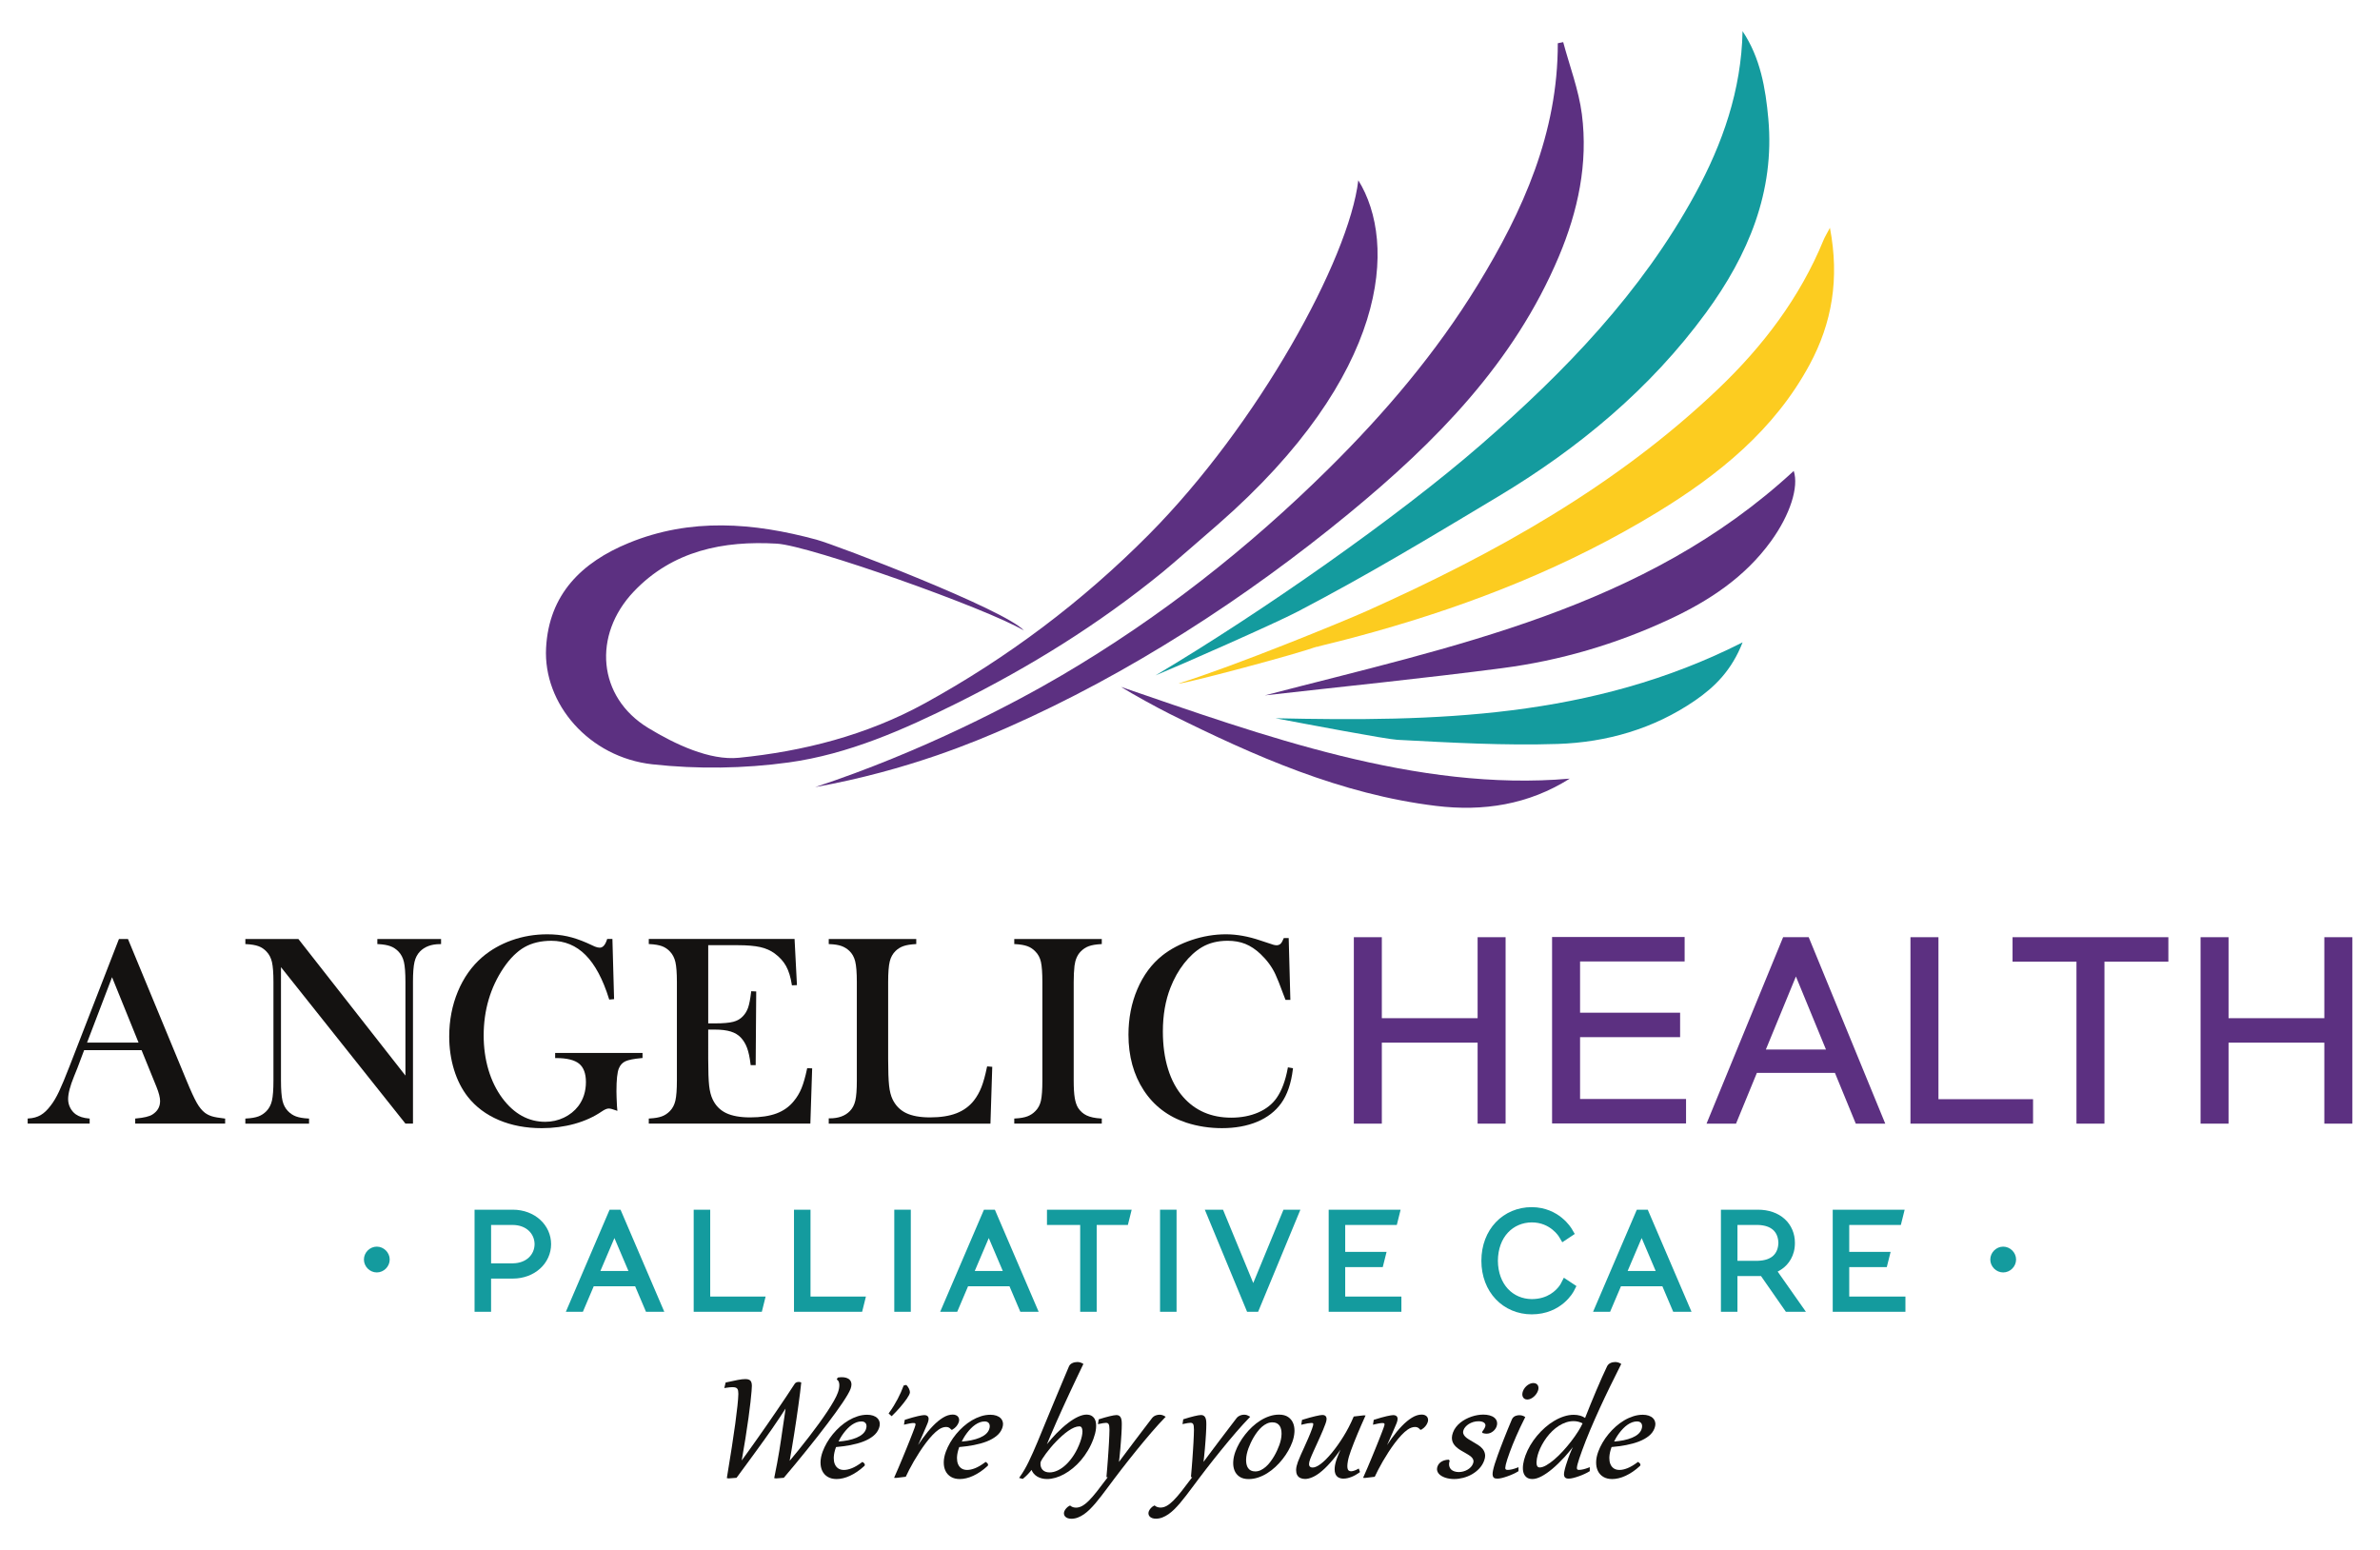 <?xml version="1.0" encoding="utf-8"?>
<!-- Generator: Adobe Illustrator 19.2.1, SVG Export Plug-In . SVG Version: 6.00 Build 0)  -->
<svg version="1.1" xmlns="http://www.w3.org/2000/svg" xmlns:xlink="http://www.w3.org/1999/xlink" x="0px" y="0px" width="215px" height="140px"
	 viewBox="0 0 215 140" enable-background="new 0 0 215 140" xml:space="preserve">
<g id="Layer_1">
	<g>
		<g>
			<path fill="#141211" d="M19.147,100.833c-0.236-0.073-0.451-0.18-0.635-0.317c-0.262-0.199-0.509-0.503-0.737-0.902
				c-0.231-0.407-0.547-1.094-0.937-2.043l-5.279-12.754h-0.814L6.3,96.267c-0.401,1.034-0.728,1.818-0.97,2.331
				c-0.242,0.511-0.492,0.935-0.746,1.259c-0.297,0.399-0.605,0.691-0.914,0.869c-0.309,0.178-0.673,0.279-1.083,0.301L2.5,101.033
				v0.459h5.599v-0.457l-0.085-0.006c-0.472-0.04-0.864-0.164-1.162-0.37c-0.213-0.152-0.384-0.352-0.509-0.595
				c-0.126-0.244-0.189-0.511-0.189-0.791c0-0.493,0.181-1.185,0.538-2.055l0.303-0.751l0.605-1.607h5.189l1.341,3.3
				c0.22,0.542,0.332,0.978,0.332,1.294c0,0.526-0.231,0.927-0.705,1.226c-0.268,0.168-0.759,0.286-1.457,0.348l-0.085,0.007v0.457
				h8.124v-0.454l-0.083-0.009C19.761,100.973,19.389,100.907,19.147,100.833 M12.518,94.178H7.863l2.259-5.91L12.518,94.178z"/>
			<path fill="#141211" d="M34.088,85.275l0.089,0.005c0.448,0.023,0.814,0.087,1.09,0.188c0.271,0.099,0.518,0.262,0.732,0.485
				c0.236,0.244,0.401,0.559,0.489,0.935c0.091,0.387,0.137,0.998,0.137,1.815v8.452l-9.643-12.303l-0.028-0.035h-4.789v0.459
				l0.088,0.005c0.456,0.023,0.826,0.087,1.102,0.188c0.271,0.099,0.513,0.262,0.72,0.485c0.237,0.244,0.401,0.561,0.491,0.941
				c0.09,0.391,0.136,0.995,0.136,1.797v8.916c0,0.81-0.045,1.418-0.136,1.809c-0.089,0.381-0.253,0.696-0.491,0.941
				c-0.214,0.222-0.46,0.385-0.732,0.485c-0.276,0.102-0.642,0.164-1.09,0.188l-0.089,0.005v0.459h5.755v-0.459l-0.087-0.005
				c-0.448-0.023-0.815-0.086-1.091-0.188c-0.272-0.099-0.518-0.262-0.732-0.485c-0.237-0.244-0.401-0.559-0.489-0.935
				c-0.09-0.385-0.137-0.996-0.137-1.815V87.362l11.214,14.095l0.028,0.036h0.682V88.69c0-0.802,0.045-1.407,0.137-1.797
				c0.087-0.38,0.253-0.696,0.489-0.941c0.431-0.446,1.042-0.672,1.817-0.672h0.094v-0.464h-5.756V85.275z"/>
			<path fill="#141211" d="M50.151,95.573h0.094c0.963,0,1.661,0.172,2.073,0.511c0.406,0.334,0.612,0.891,0.612,1.656
				c0,0.837-0.233,1.57-0.693,2.178c-0.336,0.437-0.772,0.785-1.296,1.036c-0.523,0.25-1.091,0.377-1.687,0.377
				c-1.516,0-2.821-0.719-3.876-2.137c-0.547-0.737-0.968-1.599-1.254-2.562c-0.286-0.965-0.431-2.006-0.431-3.096
				c0-2.282,0.604-4.337,1.797-6.109c0.584-0.861,1.222-1.492,1.895-1.874c0.671-0.381,1.486-0.574,2.425-0.574
				c1.201,0,2.239,0.432,3.086,1.284c0.856,0.858,1.568,2.189,2.116,3.954l0.022,0.072l0.44-0.039l-0.151-5.434h-0.473l-0.021,0.064
				c-0.154,0.478-0.373,0.721-0.648,0.721c-0.133,0-0.284-0.034-0.444-0.1l-0.714-0.327c-0.624-0.274-1.221-0.476-1.776-0.597
				c-0.555-0.122-1.165-0.183-1.814-0.183c-1.117,0-2.192,0.181-3.196,0.537c-1.006,0.357-1.907,0.87-2.675,1.527
				c-0.942,0.812-1.681,1.856-2.2,3.103c-0.518,1.245-0.781,2.612-0.781,4.059c0,1.052,0.146,2.061,0.433,2.999
				c0.288,0.941,0.706,1.764,1.242,2.447c0.715,0.911,1.66,1.619,2.809,2.107c1.145,0.486,2.448,0.732,3.872,0.732
				c1.036,0,2.032-0.132,2.961-0.389c0.932-0.259,1.763-0.638,2.469-1.124c0.256-0.174,0.466-0.262,0.624-0.262
				c0.133,0,0.35,0.055,0.644,0.164l0.138,0.05l-0.037-0.421c-0.031-0.608-0.048-1.061-0.048-1.349c0-1.037,0.075-1.736,0.222-2.077
				c0.128-0.303,0.321-0.511,0.588-0.634c0.274-0.127,0.766-0.225,1.461-0.288l0.085-0.008V95.11h-7.894V95.573z"/>
			<path fill="#141211" d="M72.902,96.56c-0.151,0.716-0.318,1.3-0.496,1.736c-0.177,0.431-0.41,0.821-0.694,1.161
				c-0.399,0.499-0.921,0.874-1.554,1.113c-0.639,0.24-1.445,0.362-2.396,0.362c-0.9,0-1.631-0.133-2.176-0.395
				c-0.538-0.259-0.944-0.674-1.207-1.231c-0.157-0.328-0.263-0.742-0.318-1.233c-0.055-0.497-0.084-1.304-0.084-2.399V93h0.596
				c0.583,0,1.069,0.06,1.446,0.177c0.368,0.115,0.673,0.299,0.902,0.542c0.24,0.256,0.431,0.57,0.566,0.935
				c0.138,0.37,0.244,0.867,0.316,1.477l0.009,0.082h0.453l0.049-6.658l-0.454-0.019l-0.009,0.086
				c-0.072,0.61-0.161,1.077-0.267,1.388c-0.104,0.303-0.265,0.57-0.481,0.793c-0.221,0.236-0.51,0.402-0.863,0.493
				c-0.362,0.095-0.91,0.143-1.631,0.143h-0.631v-7.062h2.673c0.841,0,1.525,0.058,2.033,0.173c0.501,0.113,0.941,0.309,1.307,0.582
				c0.445,0.329,0.79,0.712,1.025,1.141c0.235,0.431,0.406,0.986,0.509,1.648l0.013,0.082l0.455-0.019l-0.215-4.169H58.609v0.459
				l0.089,0.004c0.456,0.024,0.827,0.088,1.103,0.188c0.271,0.1,0.512,0.262,0.72,0.485c0.236,0.244,0.401,0.561,0.491,0.941
				c0.09,0.392,0.136,1,0.136,1.809v8.904c0,0.808-0.046,1.418-0.136,1.81c-0.089,0.381-0.254,0.697-0.491,0.94
				c-0.215,0.222-0.46,0.386-0.732,0.485c-0.277,0.102-0.643,0.164-1.091,0.188l-0.089,0.005v0.459h14.596l0.163-4.99l-0.45-0.019
				L72.902,96.56z"/>
			<path fill="#141211" d="M89.155,96.404c-0.151,0.74-0.319,1.344-0.496,1.797c-0.178,0.448-0.407,0.856-0.681,1.208
				c-0.406,0.516-0.936,0.902-1.574,1.149c-0.642,0.249-1.446,0.374-2.389,0.374c-0.899,0-1.629-0.133-2.169-0.395
				c-0.534-0.259-0.942-0.674-1.213-1.232c-0.156-0.32-0.263-0.739-0.317-1.249c-0.055-0.516-0.084-1.318-0.084-2.382v-6.971
				c0-0.834,0.048-1.458,0.143-1.85c0.092-0.384,0.271-0.706,0.53-0.958c0.207-0.199,0.447-0.346,0.715-0.438
				c0.272-0.093,0.629-0.152,1.062-0.176l0.089-0.005v-0.459h-7.906v0.461l0.09,0.004c0.424,0.016,0.775,0.071,1.042,0.164
				c0.264,0.091,0.507,0.239,0.722,0.439c0.259,0.243,0.439,0.563,0.535,0.95c0.099,0.398,0.148,1.026,0.148,1.869v8.904
				c0,0.808-0.045,1.417-0.136,1.809c-0.089,0.381-0.254,0.698-0.491,0.941c-0.423,0.439-1.034,0.66-1.817,0.66h-0.093v0.477h14.608
				l0.163-5.132l-0.461-0.039L89.155,96.404z"/>
			<path fill="#141211" d="M91.627,85.275l0.088,0.005c0.449,0.023,0.818,0.087,1.097,0.188c0.275,0.099,0.519,0.262,0.727,0.486
				c0.244,0.243,0.41,0.558,0.495,0.932c0.086,0.387,0.13,0.998,0.13,1.816v8.904c0,0.818-0.043,1.429-0.13,1.816
				c-0.084,0.375-0.251,0.689-0.497,0.934c-0.205,0.215-0.448,0.375-0.721,0.479c-0.276,0.105-0.646,0.171-1.102,0.194l-0.089,0.005
				v0.459h7.906v-0.459l-0.088-0.005c-0.533-0.03-0.964-0.123-1.282-0.275c-0.313-0.149-0.573-0.38-0.77-0.683
				c-0.138-0.222-0.24-0.524-0.302-0.896c-0.063-0.38-0.095-0.906-0.095-1.567v-8.904c0-0.549,0.025-1.042,0.072-1.462
				c0.069-0.549,0.256-0.982,0.555-1.288c0.214-0.222,0.461-0.385,0.732-0.485c0.274-0.101,0.642-0.164,1.09-0.188l0.088-0.005
				v-0.459h-7.906V85.275L91.627,85.275z"/>
			<path fill="#141211" d="M116.344,96.411l-0.016,0.091c-0.207,1.117-0.543,2.014-1,2.67c-0.391,0.562-0.95,1.005-1.663,1.315
				c-0.718,0.311-1.538,0.469-2.439,0.469c-1.8,0-3.264-0.631-4.352-1.877c-0.592-0.671-1.049-1.518-1.357-2.515
				c-0.311-1.002-0.468-2.143-0.468-3.392c0-1.472,0.23-2.801,0.683-3.953c0.317-0.817,0.732-1.555,1.231-2.193
				c0.497-0.635,1.041-1.13,1.617-1.47c0.651-0.384,1.432-0.578,2.32-0.578c0.591,0,1.129,0.095,1.597,0.283
				c0.47,0.188,0.931,0.495,1.372,0.911c0.584,0.553,1.038,1.17,1.345,1.832c0.175,0.376,0.407,0.954,0.687,1.723
				c0.048,0.121,0.117,0.298,0.205,0.53l0.023,0.06h0.438l-0.151-5.586h-0.442l-0.025,0.056c-0.078,0.181-0.144,0.309-0.194,0.38
				c-0.196,0.258-0.475,0.271-0.9,0.113l-0.99-0.326c-1.091-0.373-2.142-0.561-3.123-0.561c-1.029,0-2.068,0.174-3.092,0.517
				c-1.025,0.346-1.918,0.816-2.655,1.4c-0.959,0.763-1.715,1.785-2.25,3.039c-0.535,1.25-0.805,2.634-0.805,4.115
				c0,1.933,0.464,3.623,1.38,5.022c0.917,1.401,2.21,2.382,3.842,2.919c1.019,0.332,2.103,0.499,3.219,0.499
				c1.199,0,2.27-0.193,3.184-0.575c0.918-0.383,1.648-0.946,2.172-1.674c0.547-0.759,0.902-1.793,1.056-3.075l0.011-0.089
				L116.344,96.411z"/>
			<polygon fill="#5C3081" points="133.482,91.971 124.829,91.971 124.829,84.655 122.301,84.655 122.301,101.496 124.829,101.496 
				124.829,94.18 133.482,94.18 133.482,101.496 136.01,101.496 136.01,84.655 133.482,84.655 			"/>
			<polygon fill="#5C3081" points="142.737,93.684 151.775,93.684 151.775,91.475 142.737,91.475 142.737,86.846 152.183,86.846 
				152.183,84.637 140.209,84.637 140.209,101.478 152.311,101.478 152.311,99.269 142.737,99.269 			"/>
			<path fill="#5C3081" d="M161.08,84.655l-6.918,16.841h2.664l1.884-4.585h7.051l1.883,4.585h2.663l-6.916-16.841H161.08z
				 M159.521,94.801l2.715-6.597l2.715,6.597H159.521z"/>
			<polygon fill="#5C3081" points="175.112,84.655 172.584,84.655 172.584,101.496 183.658,101.496 183.658,99.287 175.112,99.287 
							"/>
			<polygon fill="#5C3081" points="181.806,86.864 187.58,86.864 187.58,101.496 190.108,101.496 190.108,86.864 195.882,86.864 
				195.882,84.655 181.806,84.655 			"/>
			<polygon fill="#5C3081" points="209.972,84.655 209.972,91.971 201.319,91.971 201.319,84.655 198.791,84.655 198.791,101.496 
				201.319,101.496 201.319,94.18 209.972,94.18 209.972,101.496 212.5,101.496 212.5,84.655 			"/>
			<path fill="#149B9E" d="M104.38,61.008c9.524-5.657,21.929-14.334,29.419-20.855c7.566-6.583,14.49-13.741,19.336-22.63
				c2.477-4.545,4.175-9.38,4.281-14.706c1.609,2.398,2.08,5.169,2.328,7.912c0.595,6.594-1.827,12.324-5.631,17.519
				c-5.046,6.894-11.537,12.263-18.79,16.611c-6.232,3.735-11.677,7.029-18.121,10.396C115.208,56.3,106.471,60.151,104.38,61.008"
				/>
			<path fill="#5C3081" d="M73.638,71.098c9.712-3.206,18.052-7.613,22.318-10.122c8.801-5.174,16.777-11.434,24.044-18.616
				c5.11-5.052,9.728-10.486,13.487-16.618c4.111-6.702,7.252-13.745,7.238-21.837c0.164-0.033,0.327-0.069,0.488-0.101
				c0.579,2.168,1.402,4.303,1.687,6.51c0.572,4.449-0.349,8.751-2.08,12.857c-4.044,9.595-11.116,16.757-18.983,23.225
				c-9.271,7.624-19.888,14.503-30.852,19.329C88.24,66.932,82.031,69.59,73.638,71.098"/>
			<path fill="#FCCC20" d="M165.309,20.576c0.877,4.602,0.19,8.603-1.836,12.36c-3.177,5.889-8.202,9.948-13.773,13.345
				c-7.982,4.868-16.567,8.263-25.494,10.775c-1.772,0.498-3.559,0.961-5.356,1.395c-0.615,0.149,0.718-0.107,0.082-0.049
				c-1.153,0.518-12.398,3.508-12.447,3.33c5.029-1.57,14.824-5.574,17.066-6.581c11.515-5.164,22.459-11.247,31.673-20.03
				c4.032-3.845,7.369-8.23,9.508-13.439C164.844,21.409,165.003,21.157,165.309,20.576"/>
			<path fill="#5C3081" d="M114.258,62.812c17.001-4.437,34.309-7.818,47.781-20.273c0.472,1.44-0.313,3.943-2.059,6.353
				c-2.362,3.257-5.592,5.38-9.157,7.043c-4.808,2.244-9.869,3.734-15.115,4.416C128.57,61.283,121.409,62.002,114.258,62.812"/>
			<path fill="#149B9E" d="M157.42,58.022c-0.982,2.521-2.514,4.033-4.315,5.266c-3.725,2.554-7.974,3.767-12.398,3.911
				c-4.821,0.158-9.661-0.121-14.483-0.374c-1.004-0.052-8.264-1.431-10.994-1.947C129.577,65.189,143.813,64.923,157.42,58.022"/>
			<path fill="#5C3081" d="M141.805,70.332c-3.729,2.355-7.825,2.984-12.08,2.463c-8.603-1.049-16.404-4.499-24.063-8.313
				c-1.034-0.513-3.411-1.813-4.395-2.436C113.974,66.399,128.004,71.54,141.805,70.332"/>
			<path fill="#5C3081" d="M122.704,16.284c-0.834,7.124-9.085,22.094-18.933,32.014C97.772,54.34,91.034,59.41,83.553,63.523
				c-5.262,2.892-11.004,4.346-16.811,4.925c-2.633,0.264-5.758-1.219-8.182-2.692c-4.592-2.794-5.034-8.397-1.312-12.318
				c3.518-3.708,8.118-4.614,12.936-4.331c2.975,0.175,19.015,5.867,22.313,7.847c-1.697-1.886-16.95-7.724-18.746-8.21
				c-5.68-1.537-11.362-1.994-16.954,0.302c-4.236,1.738-7.207,4.627-7.466,9.472c-0.271,5.065,3.888,9.891,9.61,10.521
				c4.059,0.447,8.275,0.387,12.319-0.171c5.356-0.74,10.347-2.944,15.187-5.353c6.549-3.259,12.736-7.072,18.58-11.837
				c0.79-0.643,3.959-3.402,4.996-4.305C125.501,33.852,126.233,21.955,122.704,16.284"/>
			<path fill="#141210" d="M80.383,127.664c0.154-0.211,0.295-0.421,0.424-0.632c0.129-0.21,0.247-0.417,0.355-0.621
				c0.108-0.205,0.206-0.406,0.293-0.605c0.088-0.199,0.168-0.394,0.241-0.586l0.148-0.033c0.042,0.042,0.08,0.088,0.114,0.139
				c0.034,0.051,0.063,0.101,0.086,0.153c0.023,0.051,0.041,0.101,0.055,0.15l0.02,0.128c0,0.053-0.024,0.125-0.071,0.218
				c-0.047,0.092-0.111,0.197-0.191,0.315c-0.08,0.118-0.173,0.244-0.278,0.378c-0.106,0.134-0.216,0.268-0.332,0.402
				c-0.116,0.134-0.234,0.266-0.355,0.394c-0.121,0.128-0.235,0.244-0.343,0.348L80.383,127.664z"/>
			<g>
				<path fill="#141210" d="M75.488,127.597c0.238-0.327,0.448-0.628,0.632-0.901c0.183-0.274,0.336-0.517,0.459-0.728
					c0.123-0.211,0.208-0.382,0.258-0.518c0.052-0.145,0.08-0.275,0.08-0.393l-0.004-0.075c-0.016-0.135-0.064-0.251-0.148-0.34
					c-0.081-0.088-0.188-0.148-0.313-0.187c-0.124-0.038-0.26-0.056-0.407-0.056c-0.051,0-0.105,0.002-0.162,0.008
					c-0.053,0.006-0.106,0.013-0.158,0.019l-0.04,0.005l-0.062,0.107l-0.036,0.062l0.057,0.043c0.058,0.043,0.1,0.101,0.13,0.178
					c0.029,0.08,0.047,0.172,0.048,0.273l0,0.031c0,0.095-0.01,0.197-0.031,0.306c-0.023,0.119-0.057,0.24-0.1,0.358
					c-0.074,0.205-0.193,0.453-0.357,0.744c-0.164,0.29-0.362,0.609-0.591,0.957c-0.23,0.346-0.487,0.715-0.769,1.104
					c-0.284,0.39-0.581,0.786-0.891,1.189c-0.311,0.402-0.629,0.805-0.955,1.209c-0.268,0.332-0.531,0.648-0.793,0.961
					c0.059-0.329,0.118-0.666,0.178-1.019c0.076-0.45,0.151-0.904,0.222-1.36c0.073-0.456,0.142-0.908,0.207-1.352
					c0.066-0.445,0.126-0.868,0.182-1.27c0.056-0.402,0.106-0.776,0.149-1.121c0.042-0.345,0.076-0.643,0.102-0.894l0.006-0.062
					l-0.058-0.022c-0.051-0.02-0.108-0.028-0.171-0.028c-0.064,0-0.129,0.011-0.193,0.035c-0.068,0.025-0.127,0.069-0.165,0.13l0,0
					c-0.249,0.383-0.51,0.779-0.782,1.186c-0.273,0.408-0.552,0.82-0.836,1.237c-0.284,0.417-0.572,0.835-0.861,1.252
					c-0.291,0.419-0.578,0.829-0.862,1.232c-0.285,0.403-0.563,0.795-0.836,1.176c-0.212,0.296-0.414,0.575-0.612,0.847
					c0.128-0.722,0.243-1.396,0.337-2c0.109-0.689,0.199-1.306,0.275-1.849c0.075-0.545,0.135-1.017,0.179-1.417
					c0.043-0.399,0.076-0.73,0.098-0.991c0.017-0.185,0.026-0.343,0.027-0.473l0-0.026c0-0.124-0.016-0.228-0.049-0.316
					c-0.036-0.096-0.104-0.174-0.195-0.218c-0.092-0.045-0.206-0.062-0.346-0.062c-0.176,0-0.401,0.025-0.679,0.078
					c-0.276,0.052-0.627,0.125-1.05,0.221l-0.049,0.011l-0.093,0.384l-0.029,0.118l0.12-0.019c0.127-0.02,0.241-0.036,0.342-0.046
					c0.101-0.011,0.191-0.017,0.27-0.017c0.121,0,0.217,0.014,0.289,0.037c0.068,0.023,0.117,0.058,0.152,0.104
					c0.037,0.047,0.063,0.112,0.077,0.195c0.012,0.07,0.018,0.153,0.018,0.25l-0.001,0.078c-0.012,0.489-0.103,1.361-0.272,2.605
					c-0.169,1.245-0.42,2.867-0.752,4.867l-0.013,0.08l0.155,0.026l0.01,0.002l0.712-0.056l0.022-0.03
					c0.327-0.446,0.636-0.866,0.926-1.258c0.29-0.394,0.565-0.77,0.825-1.128c0.261-0.358,0.511-0.705,0.751-1.039
					c0.239-0.335,0.473-0.667,0.702-0.997c0.227-0.329,0.453-0.663,0.679-1c0.171-0.257,0.347-0.528,0.522-0.8
					c-0.03,0.231-0.059,0.459-0.098,0.704c-0.055,0.352-0.112,0.737-0.171,1.153c-0.043,0.298-0.088,0.606-0.135,0.924
					c-0.047,0.318-0.099,0.653-0.156,1.006c-0.058,0.353-0.123,0.728-0.197,1.125c-0.073,0.398-0.157,0.827-0.252,1.287
					l-0.017,0.083l0.159,0.025l0.01,0.002l0.01-0.001l0.658-0.054l0.033-0.003l0.022-0.026c0.343-0.404,0.685-0.813,1.028-1.227
					c0.342-0.415,0.679-0.827,1.009-1.237c0.332-0.41,0.652-0.813,0.964-1.21c0.312-0.398,0.605-0.779,0.883-1.146
					C74.995,128.272,75.252,127.925,75.488,127.597z"/>
				<path fill="#141210" d="M79.265,128.107c-0.102-0.105-0.235-0.183-0.394-0.237l-0.001,0c-0.159-0.052-0.335-0.079-0.528-0.079
					c-0.288,0-0.576,0.045-0.859,0.136c-0.283,0.09-0.556,0.213-0.822,0.37c-0.265,0.157-0.516,0.342-0.757,0.553
					c-0.239,0.212-0.461,0.442-0.663,0.687c-0.202,0.246-0.384,0.505-0.542,0.777c-0.158,0.272-0.287,0.544-0.387,0.816
					c-0.122,0.335-0.185,0.651-0.188,0.949l0,0.031c0,0.284,0.053,0.537,0.158,0.754c0.109,0.227,0.275,0.409,0.494,0.539
					c0.221,0.132,0.49,0.195,0.802,0.195c0.182,0,0.375-0.024,0.577-0.072c0.204-0.047,0.412-0.121,0.625-0.219
					c0.214-0.098,0.428-0.22,0.646-0.367c0.217-0.146,0.434-0.32,0.648-0.517l0.006-0.005l0.027-0.037l0.017-0.023l-0.005-0.082
					l-0.001-0.021l-0.044-0.07l-0.006-0.009l-0.058-0.053l-0.004-0.004l-0.05-0.035l-0.048-0.034l-0.047,0.035
					c-0.33,0.248-0.63,0.425-0.899,0.532c-0.269,0.108-0.51,0.16-0.723,0.16c-0.211,0-0.383-0.048-0.52-0.142
					c-0.142-0.096-0.244-0.229-0.313-0.405c-0.058-0.146-0.087-0.32-0.087-0.522l0.004-0.125c0.016-0.255,0.079-0.541,0.194-0.856
					l0.006-0.017c0.458-0.04,0.895-0.098,1.308-0.177c0.431-0.083,0.82-0.191,1.167-0.325c0.348-0.135,0.643-0.302,0.887-0.497
					c0.246-0.197,0.421-0.434,0.519-0.704c0.049-0.132,0.074-0.258,0.074-0.376l-0.012-0.135
					C79.436,128.344,79.369,128.212,79.265,128.107z M78.223,129.107c-0.058,0.161-0.156,0.301-0.3,0.427
					c-0.143,0.127-0.326,0.238-0.549,0.332c-0.222,0.094-0.484,0.172-0.784,0.233c-0.257,0.052-0.541,0.088-0.844,0.113
					c0.053-0.104,0.104-0.208,0.168-0.317c0.089-0.153,0.189-0.302,0.297-0.447c0.109-0.145,0.227-0.282,0.352-0.412
					c0.124-0.127,0.255-0.24,0.392-0.336c0.135-0.095,0.278-0.169,0.425-0.225c0.144-0.053,0.293-0.08,0.446-0.08
					c0.099,0,0.18,0.019,0.246,0.054c0.067,0.036,0.115,0.083,0.15,0.143c0.034,0.061,0.054,0.133,0.055,0.223l0,0.02
					C78.276,128.916,78.259,129.007,78.223,129.107l0.076,0.028L78.223,129.107z"/>
				<path fill="#141210" d="M85.707,128.945c0.068,0.033,0.137,0.088,0.205,0.168l0.024,0.029h0.067h0.022l0.019-0.011
					c0.142-0.084,0.258-0.182,0.352-0.293c0.091-0.11,0.161-0.226,0.206-0.35c0.028-0.077,0.043-0.151,0.043-0.224l-0.003-0.054
					c-0.008-0.086-0.039-0.166-0.089-0.232c-0.05-0.066-0.118-0.117-0.202-0.151c-0.083-0.035-0.178-0.052-0.282-0.052
					c-0.288,0-0.584,0.095-0.886,0.28c-0.299,0.184-0.601,0.433-0.908,0.751c-0.306,0.317-0.613,0.688-0.921,1.116
					c-0.14,0.194-0.28,0.398-0.418,0.607c0.073-0.161,0.146-0.323,0.213-0.474c0.091-0.208,0.177-0.401,0.255-0.582
					c0.079-0.181,0.147-0.339,0.205-0.476c0.058-0.135,0.106-0.245,0.141-0.332h0c0.037-0.086,0.058-0.138,0.065-0.158l0-0.001
					c0.047-0.13,0.073-0.243,0.073-0.342c0-0.052-0.007-0.1-0.024-0.144c-0.024-0.067-0.077-0.122-0.143-0.153
					c-0.066-0.032-0.144-0.044-0.235-0.044c-0.106,0.001-0.29,0.032-0.574,0.094c-0.284,0.062-0.661,0.169-1.132,0.319l-0.048,0.015
					l-0.051,0.32l-0.019,0.119l0.117-0.027c0.098-0.023,0.184-0.042,0.258-0.058c0.075-0.016,0.14-0.029,0.197-0.039
					c0.057-0.01,0.108-0.017,0.153-0.022l0.127-0.006c0.07,0,0.117,0.009,0.142,0.02l0.05,0.063l0.002,0.023l-0.014,0.094
					c-0.016,0.065-0.04,0.143-0.073,0.233c-0.041,0.112-0.099,0.266-0.174,0.461c-0.074,0.195-0.161,0.414-0.259,0.661
					c-0.099,0.247-0.206,0.512-0.32,0.796c-0.116,0.284-0.232,0.57-0.353,0.86c-0.12,0.289-0.24,0.573-0.359,0.854
					c-0.12,0.279-0.233,0.539-0.339,0.776l-0.048,0.108l0.177,0.009l0.007,0l0.007-0.001l0.866-0.103l0.019-0.041
					c0.074-0.161,0.172-0.361,0.294-0.6c0.122-0.238,0.263-0.492,0.419-0.763c0.157-0.27,0.329-0.548,0.513-0.834
					c0.184-0.284,0.374-0.556,0.57-0.816c0.194-0.258,0.391-0.493,0.589-0.704c0.199-0.211,0.389-0.379,0.574-0.507
					c0.111-0.076,0.224-0.134,0.337-0.174c0.113-0.04,0.219-0.058,0.322-0.058C85.561,128.895,85.64,128.912,85.707,128.945z"/>
				<path fill="#141210" d="M90.398,128.107c-0.102-0.105-0.235-0.183-0.394-0.237l-0.001,0c-0.16-0.052-0.335-0.079-0.528-0.079
					c-0.288,0-0.576,0.045-0.859,0.136c-0.283,0.09-0.556,0.213-0.822,0.37c-0.265,0.157-0.516,0.342-0.757,0.553
					c-0.239,0.212-0.461,0.442-0.664,0.687c-0.202,0.246-0.384,0.505-0.542,0.777c-0.158,0.272-0.287,0.544-0.387,0.816
					c-0.122,0.335-0.185,0.651-0.188,0.949l0,0.033c0,0.283,0.053,0.536,0.158,0.752c0.109,0.227,0.275,0.409,0.494,0.539
					c0.221,0.132,0.49,0.195,0.801,0.195c0.182,0,0.375-0.024,0.578-0.072c0.204-0.047,0.412-0.121,0.625-0.219
					c0.213-0.098,0.428-0.22,0.646-0.367c0.217-0.146,0.434-0.32,0.648-0.517l0.006-0.005l0.027-0.037l0.017-0.024l-0.005-0.082
					l-0.001-0.021l-0.044-0.07l-0.006-0.009l-0.057-0.053l-0.004-0.004l-0.05-0.035l-0.048-0.034l-0.047,0.035
					c-0.331,0.248-0.631,0.425-0.899,0.532c-0.269,0.108-0.511,0.16-0.723,0.16c-0.211,0-0.383-0.047-0.521-0.142
					c-0.142-0.096-0.244-0.229-0.313-0.405c-0.058-0.146-0.087-0.32-0.087-0.523l0.004-0.124c0.016-0.255,0.079-0.541,0.194-0.856
					l0.006-0.017c0.458-0.04,0.895-0.098,1.308-0.177c0.431-0.083,0.82-0.191,1.167-0.325c0.348-0.135,0.644-0.302,0.887-0.497
					c0.246-0.197,0.42-0.434,0.519-0.704c0.048-0.132,0.074-0.257,0.074-0.375l-0.012-0.136
					C90.569,128.345,90.502,128.212,90.398,128.107z M89.357,129.107c-0.058,0.161-0.156,0.301-0.299,0.427
					c-0.143,0.127-0.326,0.238-0.549,0.332c-0.222,0.094-0.485,0.172-0.785,0.233c-0.257,0.052-0.542,0.088-0.844,0.113
					c0.053-0.104,0.104-0.208,0.168-0.317c0.089-0.153,0.189-0.302,0.297-0.447c0.109-0.145,0.226-0.282,0.352-0.412
					c0.124-0.127,0.255-0.24,0.392-0.336c0.135-0.095,0.278-0.169,0.425-0.225c0.144-0.053,0.293-0.08,0.446-0.08
					c0.099,0,0.18,0.019,0.246,0.054c0.067,0.036,0.115,0.083,0.15,0.143c0.034,0.06,0.053,0.133,0.055,0.223l0,0.021
					C89.411,128.917,89.393,129.007,89.357,129.107l0.076,0.028L89.357,129.107z"/>
				<path fill="#141210" d="M96.92,132.618c0.258-0.211,0.501-0.451,0.732-0.721c0.231-0.271,0.443-0.57,0.637-0.898
					c0.195-0.328,0.36-0.682,0.498-1.06c0.05-0.138,0.096-0.285,0.138-0.443c0.041-0.16,0.069-0.317,0.085-0.473
					c0.008-0.08,0.011-0.158,0.011-0.234c0-0.074-0.004-0.147-0.011-0.218c-0.016-0.148-0.055-0.282-0.121-0.399
					c-0.066-0.119-0.162-0.215-0.282-0.286c-0.126-0.073-0.282-0.107-0.465-0.107c-0.222,0-0.474,0.069-0.758,0.198
					c-0.286,0.132-0.594,0.324-0.923,0.578c-0.331,0.253-0.677,0.567-1.043,0.939c-0.277,0.284-0.559,0.612-0.843,0.962
					c0.105-0.255,0.207-0.507,0.322-0.777c0.175-0.412,0.358-0.832,0.547-1.262c0.19-0.429,0.385-0.863,0.587-1.304
					c0.202-0.442,0.403-0.879,0.606-1.315c0.202-0.436,0.404-0.866,0.607-1.291c0.203-0.426,0.4-0.839,0.594-1.239l0.032-0.067
					l-0.064-0.038c-0.148-0.088-0.307-0.132-0.475-0.135h-0.001c-0.069,0-0.143,0.007-0.218,0.021
					c-0.075,0.013-0.149,0.034-0.217,0.064c-0.07,0.029-0.134,0.07-0.191,0.119c-0.06,0.051-0.105,0.114-0.135,0.185
					c-0.119,0.28-0.255,0.602-0.407,0.965c-0.153,0.364-0.314,0.748-0.484,1.153c-0.17,0.406-0.344,0.823-0.523,1.253
					c-0.178,0.429-0.353,0.85-0.522,1.26c-0.17,0.412-0.331,0.802-0.484,1.172c-0.155,0.371-0.291,0.702-0.408,0.992
					c-0.282,0.678-0.553,1.283-0.812,1.82c-0.259,0.534-0.525,0.99-0.8,1.368l-0.068,0.094l0.289,0.081l0.039,0.011l0.032-0.025
					c0.114-0.089,0.241-0.204,0.383-0.346c0.119-0.118,0.248-0.269,0.383-0.44c0.046,0.108,0.099,0.21,0.169,0.297
					c0.097,0.122,0.212,0.221,0.342,0.299c0.129,0.077,0.271,0.133,0.422,0.17c0.15,0.037,0.307,0.055,0.468,0.055
					c0.241,0,0.494-0.038,0.758-0.113c0.263-0.075,0.528-0.187,0.792-0.332C96.402,133.007,96.663,132.829,96.92,132.618z
					 M94.001,132.078c0.027-0.074,0.08-0.178,0.162-0.31c0.084-0.137,0.189-0.29,0.313-0.458c0.125-0.169,0.266-0.348,0.423-0.535
					c0.155-0.188,0.323-0.373,0.501-0.558c0.177-0.184,0.36-0.36,0.547-0.527c0.187-0.167,0.372-0.314,0.555-0.441
					c0.182-0.126,0.358-0.227,0.529-0.3c0.17-0.073,0.324-0.108,0.463-0.108c0.111,0.002,0.168,0.034,0.212,0.103
					c0.048,0.078,0.076,0.183,0.078,0.32l0,0.037c0,0.128-0.018,0.273-0.052,0.434c-0.04,0.176-0.09,0.349-0.15,0.515
					c-0.158,0.436-0.348,0.825-0.566,1.166c-0.22,0.342-0.454,0.631-0.701,0.867c-0.248,0.235-0.501,0.414-0.76,0.536
					C95.299,132.94,95.052,133,94.814,133c-0.144,0-0.269-0.024-0.378-0.066c-0.109-0.043-0.196-0.104-0.265-0.183
					c-0.071-0.079-0.121-0.175-0.15-0.29c-0.019-0.074-0.029-0.152-0.029-0.237C93.992,132.177,93.996,132.128,94.001,132.078z"/>
				<path fill="#141210" d="M104.661,128.657c0.203-0.224,0.392-0.425,0.572-0.609l0.072-0.074l-0.089-0.052
					c-0.062-0.037-0.13-0.07-0.206-0.095c-0.078-0.027-0.163-0.04-0.254-0.04c-0.054,0-0.112,0.005-0.17,0.014
					c-0.059,0.01-0.12,0.026-0.182,0.05c-0.061,0.023-0.119,0.054-0.176,0.094c-0.059,0.04-0.113,0.091-0.16,0.153
					c-0.248,0.323-0.507,0.663-0.776,1.017c-0.27,0.354-0.54,0.712-0.813,1.072c-0.273,0.361-0.542,0.72-0.809,1.077
					c-0.204,0.273-0.396,0.53-0.587,0.787c0.017-0.151,0.035-0.3,0.052-0.453c0.027-0.254,0.051-0.501,0.072-0.743
					c0.021-0.242,0.04-0.476,0.056-0.698c0.017-0.223,0.029-0.43,0.042-0.618c0.011-0.19,0.02-0.36,0.025-0.511
					c0.006-0.15,0.007-0.273,0.007-0.368l0-0.054c0-0.129-0.008-0.24-0.023-0.334c-0.018-0.104-0.046-0.192-0.09-0.262
					c-0.043-0.068-0.099-0.118-0.163-0.149l-0.002-0.001l-0.002-0.001c-0.061-0.025-0.129-0.039-0.205-0.039
					c-0.062,0-0.144,0.009-0.248,0.028v0c0,0-0.001,0-0.001,0l-0.001,0v0c-0.103,0.017-0.223,0.042-0.358,0.076
					c-0.136,0.032-0.283,0.071-0.445,0.117c-0.161,0.045-0.328,0.095-0.499,0.151l-0.047,0.015l-0.051,0.32l-0.019,0.117
					l0.116-0.025c0.139-0.03,0.255-0.053,0.353-0.07c0.095-0.017,0.179-0.025,0.253-0.025c0.064,0,0.113,0.009,0.151,0.024
					l0.088,0.077c0.025,0.041,0.046,0.103,0.061,0.189c0.012,0.081,0.019,0.185,0.019,0.312l0,0.038
					c-0.002,0.141-0.006,0.311-0.014,0.506c-0.008,0.196-0.018,0.409-0.03,0.64c-0.013,0.229-0.027,0.472-0.044,0.727
					c-0.017,0.255-0.035,0.513-0.054,0.777c-0.019,0.261-0.039,0.523-0.06,0.783c-0.022,0.261-0.043,0.509-0.064,0.748l-0.007,0.078
					l0.077,0.01l0.037,0.005l-0.065,0.089c-0.336,0.45-0.636,0.843-0.899,1.177c-0.263,0.334-0.503,0.61-0.722,0.832
					c-0.217,0.219-0.423,0.381-0.613,0.488c-0.189,0.106-0.377,0.157-0.567,0.157c-0.077,0-0.159-0.012-0.253-0.037
					c-0.087-0.025-0.166-0.065-0.239-0.124l-0.039-0.032l-0.046,0.022c-0.107,0.05-0.205,0.124-0.292,0.22
					c-0.087,0.094-0.149,0.188-0.184,0.284c-0.023,0.063-0.034,0.125-0.034,0.185l0.005,0.068c0.013,0.085,0.051,0.161,0.108,0.222
					c0.059,0.063,0.136,0.11,0.23,0.144c0.094,0.035,0.205,0.052,0.329,0.052c0.202,0,0.397-0.038,0.588-0.111
					c0.188-0.073,0.372-0.172,0.552-0.297c0.178-0.125,0.354-0.272,0.524-0.441c0.17-0.168,0.338-0.35,0.505-0.544
					c0.177-0.21,0.358-0.434,0.542-0.674c0.182-0.239,0.372-0.488,0.567-0.749c0.195-0.258,0.395-0.527,0.601-0.804
					c0.205-0.277,0.418-0.555,0.639-0.838c0.216-0.279,0.441-0.565,0.669-0.854c0.229-0.289,0.46-0.576,0.691-0.863
					c0.232-0.286,0.462-0.567,0.692-0.842c0.229-0.275,0.452-0.539,0.672-0.793C104.246,129.12,104.457,128.881,104.661,128.657z"/>
				<path fill="#141210" d="M112.295,128.657c0.203-0.224,0.392-0.425,0.572-0.609l0.071-0.073l-0.087-0.053
					c-0.062-0.037-0.13-0.07-0.204-0.096c-0.079-0.027-0.164-0.04-0.254-0.04c-0.055,0-0.112,0.005-0.17,0.014
					c-0.059,0.01-0.12,0.026-0.18,0.05l0,0l0,0c0,0,0,0,0,0l0,0c-0.061,0.024-0.12,0.054-0.177,0.094
					c-0.058,0.04-0.113,0.091-0.16,0.153c-0.247,0.323-0.506,0.662-0.775,1.016c-0.27,0.354-0.541,0.712-0.814,1.072
					c-0.273,0.361-0.542,0.72-0.809,1.077c-0.203,0.273-0.395,0.53-0.587,0.787c0.017-0.151,0.036-0.301,0.052-0.453
					c0.027-0.254,0.051-0.501,0.072-0.743c0.021-0.242,0.041-0.476,0.056-0.699c0.017-0.223,0.031-0.43,0.041-0.619
					c0.011-0.189,0.02-0.359,0.025-0.51c0.005-0.131,0.007-0.241,0.007-0.332l0-0.036l0-0.059c0-0.128-0.008-0.238-0.023-0.33
					c-0.019-0.104-0.046-0.192-0.09-0.262c-0.043-0.067-0.098-0.118-0.163-0.149l-0.002-0.001l-0.002-0.001
					c-0.061-0.025-0.129-0.039-0.204-0.039c-0.063,0-0.144,0.009-0.248,0.028v0l-0.001,0c-0.001,0-0.001,0-0.001,0l0,0
					c-0.105,0.017-0.224,0.043-0.36,0.076c-0.134,0.032-0.283,0.071-0.445,0.117c-0.161,0.045-0.328,0.095-0.499,0.151l-0.047,0.015
					l-0.049,0.32l-0.018,0.116l0.115-0.025c0.137-0.03,0.255-0.053,0.351-0.07c0.095-0.017,0.179-0.025,0.253-0.025
					c0.062,0,0.111,0.009,0.15,0.024l0.087,0.077c0.025,0.041,0.046,0.104,0.06,0.189c0.013,0.089,0.019,0.205,0.019,0.351
					c-0.002,0.14-0.007,0.31-0.014,0.505c-0.008,0.196-0.018,0.409-0.03,0.64c-0.013,0.229-0.027,0.472-0.044,0.727
					c-0.017,0.255-0.033,0.513-0.053,0.777c-0.019,0.262-0.039,0.524-0.06,0.784c-0.021,0.261-0.043,0.509-0.064,0.748l-0.007,0.077
					l0.077,0.01l0.037,0.005l-0.065,0.088c-0.337,0.45-0.637,0.843-0.899,1.177c-0.263,0.334-0.503,0.61-0.722,0.832
					c-0.217,0.219-0.422,0.381-0.613,0.488c-0.189,0.106-0.377,0.157-0.567,0.157c-0.076,0-0.161-0.012-0.252-0.037
					c-0.087-0.025-0.167-0.065-0.24-0.124l-0.039-0.032l-0.046,0.021c-0.108,0.05-0.205,0.124-0.292,0.22
					c-0.087,0.094-0.148,0.189-0.183,0.284c-0.023,0.063-0.035,0.126-0.035,0.188l0.005,0.066c0.012,0.085,0.051,0.16,0.108,0.222
					c0.059,0.063,0.136,0.11,0.229,0.144c0.095,0.035,0.205,0.052,0.331,0.052c0.2,0,0.396-0.038,0.586-0.111
					c0.188-0.073,0.373-0.172,0.552-0.297c0.179-0.125,0.353-0.272,0.525-0.44c0.17-0.168,0.338-0.35,0.505-0.544
					c0.177-0.21,0.358-0.434,0.542-0.674c0.184-0.24,0.372-0.488,0.567-0.749c0.195-0.258,0.396-0.527,0.602-0.804
					c0.205-0.277,0.417-0.555,0.638-0.838c0.216-0.279,0.44-0.565,0.669-0.854c0.229-0.289,0.46-0.576,0.692-0.863
					c0.232-0.286,0.463-0.567,0.692-0.842c0.229-0.275,0.453-0.539,0.672-0.793C111.881,129.12,112.093,128.881,112.295,128.657z"/>
				<path fill="#141210" d="M116.368,127.997c-0.215-0.147-0.491-0.217-0.822-0.217c-0.295,0-0.586,0.048-0.87,0.144
					c-0.283,0.094-0.555,0.225-0.816,0.388c-0.261,0.163-0.508,0.353-0.741,0.571c-0.232,0.217-0.446,0.449-0.64,0.697
					c-0.194,0.247-0.366,0.502-0.516,0.767c-0.149,0.264-0.27,0.524-0.365,0.782h0c-0.11,0.302-0.175,0.599-0.191,0.891
					l-0.004,0.142c0,0.237,0.037,0.454,0.113,0.649c0.09,0.236,0.245,0.429,0.455,0.573c0.215,0.148,0.491,0.217,0.823,0.217
					c0.295,0,0.584-0.047,0.868-0.143c0.283-0.095,0.556-0.224,0.817-0.388c0.26-0.163,0.508-0.353,0.741-0.571
					c0.232-0.217,0.446-0.449,0.642-0.697c0.195-0.247,0.368-0.502,0.517-0.767c0.149-0.264,0.272-0.525,0.365-0.782
					c0.11-0.303,0.174-0.599,0.191-0.892l0.004-0.137c0-0.239-0.038-0.457-0.115-0.654
					C116.732,128.334,116.578,128.141,116.368,127.997z M112.779,130.827c0.052-0.143,0.117-0.301,0.198-0.475
					c0.079-0.174,0.171-0.348,0.274-0.524c0.103-0.176,0.218-0.345,0.343-0.511c0.124-0.162,0.259-0.308,0.403-0.435
					c0.144-0.125,0.295-0.225,0.454-0.298c0.158-0.072,0.321-0.108,0.491-0.108c0.158,0,0.288,0.028,0.391,0.081
					c0.106,0.055,0.191,0.127,0.257,0.22c0.066,0.094,0.113,0.205,0.141,0.338c0.025,0.119,0.039,0.246,0.039,0.381l-0.001,0.054
					c-0.004,0.156-0.023,0.319-0.059,0.489c-0.036,0.169-0.085,0.34-0.147,0.509c-0.053,0.145-0.12,0.304-0.199,0.478
					c-0.079,0.173-0.171,0.348-0.275,0.525c-0.104,0.176-0.218,0.346-0.344,0.511c-0.125,0.165-0.259,0.31-0.403,0.435
					c-0.144,0.125-0.297,0.226-0.456,0.301c-0.158,0.075-0.322,0.112-0.492,0.112c-0.158,0-0.288-0.029-0.391-0.081
					c-0.105-0.054-0.189-0.128-0.256-0.223c-0.066-0.096-0.113-0.207-0.141-0.34c-0.025-0.117-0.038-0.242-0.038-0.376l0.001-0.062
					c0.005-0.157,0.025-0.322,0.061-0.492C112.67,131.163,112.718,130.995,112.779,130.827l-0.076-0.028L112.779,130.827z"/>
				<path fill="#141210" d="M122.046,131.006c0.078-0.215,0.167-0.45,0.268-0.704c0.099-0.255,0.205-0.515,0.318-0.782
					c0.112-0.266,0.226-0.533,0.341-0.799c0.116-0.267,0.228-0.519,0.337-0.756l0.05-0.109l-0.178-0.009l-0.007,0l-0.885,0.104
					l-0.018,0.043c-0.27,0.633-0.575,1.222-0.916,1.768c-0.339,0.547-0.692,1.04-1.052,1.478c-0.362,0.437-0.692,0.768-0.991,0.991
					c-0.298,0.224-0.547,0.329-0.729,0.327c-0.172-0.003-0.252-0.053-0.302-0.158c-0.017-0.038-0.028-0.087-0.028-0.151
					c0-0.11,0.032-0.259,0.099-0.443c0.036-0.098,0.085-0.221,0.151-0.368c0.065-0.149,0.138-0.312,0.219-0.489
					c0.081-0.178,0.168-0.367,0.258-0.566c0.091-0.2,0.182-0.4,0.271-0.601c0.088-0.2,0.174-0.398,0.257-0.593
					c0.082-0.195,0.153-0.378,0.216-0.55h0c0.042-0.115,0.076-0.219,0.095-0.313c0.011-0.057,0.018-0.111,0.018-0.162l-0.009-0.097
					c-0.015-0.077-0.055-0.147-0.119-0.192l-0.001-0.001c-0.068-0.046-0.152-0.063-0.251-0.063c-0.055,0-0.13,0.01-0.235,0.027
					c-0.106,0.017-0.234,0.044-0.388,0.08v0c-0.153,0.034-0.327,0.08-0.524,0.133c-0.197,0.054-0.412,0.118-0.644,0.19l-0.048,0.015
					l-0.051,0.32l-0.019,0.122l0.119-0.03c0.164-0.042,0.319-0.076,0.461-0.1c0.143-0.024,0.255-0.036,0.332-0.036
					c0.076,0,0.124,0.013,0.145,0.025l0.03,0.055l0.001,0.026c0,0.037-0.006,0.085-0.023,0.143l0,0.001
					c-0.02,0.077-0.05,0.169-0.09,0.278c-0.098,0.272-0.208,0.548-0.329,0.824c-0.122,0.279-0.242,0.549-0.36,0.811
					c-0.118,0.261-0.231,0.508-0.335,0.739c-0.104,0.233-0.189,0.439-0.254,0.616c-0.1,0.275-0.153,0.507-0.159,0.702l-0.001,0.04
					c0,0.174,0.031,0.322,0.097,0.443c0.068,0.126,0.172,0.22,0.302,0.275l0,0l0.001,0l0,0l0,0c0.124,0.055,0.264,0.08,0.416,0.08
					c0.206,0,0.437-0.06,0.695-0.175c0.261-0.116,0.544-0.306,0.852-0.571c0.309-0.264,0.64-0.61,0.997-1.039
					c0.211-0.253,0.429-0.546,0.655-0.869c-0.011,0.024-0.024,0.052-0.035,0.075c-0.055,0.123-0.104,0.24-0.149,0.351l0,0
					c-0.047,0.111-0.089,0.221-0.13,0.331c-0.124,0.34-0.196,0.627-0.214,0.864c-0.005,0.057-0.007,0.112-0.007,0.165
					c0,0.161,0.022,0.298,0.07,0.413c0.061,0.15,0.163,0.263,0.296,0.33c0.127,0.064,0.271,0.096,0.428,0.095
					c0.122,0,0.246-0.015,0.374-0.044c0.127-0.029,0.252-0.068,0.377-0.119c0.124-0.049,0.246-0.11,0.365-0.177
					c0.119-0.068,0.23-0.14,0.333-0.217l0.047-0.036l-0.079-0.23l-0.031-0.091l-0.084,0.046c-0.036,0.02-0.08,0.042-0.13,0.068
					c-0.046,0.023-0.097,0.044-0.154,0.065c-0.055,0.021-0.111,0.037-0.171,0.053c-0.055,0.014-0.108,0.02-0.159,0.02
					c-0.083,0-0.148-0.022-0.211-0.069l-0.001-0.001c-0.051-0.036-0.094-0.115-0.113-0.253c-0.006-0.042-0.009-0.09-0.009-0.143
					c0-0.12,0.016-0.268,0.047-0.443C121.802,131.741,121.898,131.411,122.046,131.006z"/>
				<path fill="#141210" d="M128.919,127.978c-0.05-0.066-0.119-0.117-0.201-0.151c-0.085-0.035-0.179-0.052-0.283-0.052
					c-0.288,0-0.585,0.095-0.886,0.28c-0.299,0.184-0.601,0.433-0.908,0.751c-0.306,0.317-0.613,0.688-0.921,1.116
					c-0.14,0.194-0.28,0.398-0.418,0.607c0.073-0.161,0.146-0.323,0.213-0.474c0.091-0.208,0.176-0.401,0.254-0.581
					c0.079-0.181,0.147-0.34,0.205-0.476c0.059-0.136,0.105-0.247,0.141-0.332c0.037-0.086,0.058-0.138,0.065-0.158l0-0.001
					c0.047-0.13,0.073-0.243,0.073-0.342c0-0.052-0.007-0.1-0.024-0.144c-0.024-0.068-0.077-0.122-0.143-0.153
					c-0.066-0.032-0.144-0.044-0.235-0.044c-0.105,0.001-0.29,0.032-0.572,0.094c-0.284,0.062-0.662,0.169-1.134,0.319l-0.048,0.015
					l-0.049,0.321l-0.018,0.118l0.117-0.027c0.098-0.023,0.184-0.042,0.258-0.058c0.074-0.016,0.14-0.029,0.197-0.039
					c0.059-0.01,0.108-0.017,0.153-0.022l0.128-0.006c0.069,0,0.115,0.009,0.142,0.02l0.05,0.063l0.002,0.023l-0.014,0.094
					c-0.016,0.064-0.042,0.142-0.075,0.233c-0.04,0.112-0.098,0.266-0.173,0.461c-0.074,0.195-0.161,0.414-0.259,0.661
					c-0.099,0.247-0.206,0.512-0.32,0.796c-0.116,0.284-0.232,0.57-0.353,0.86c-0.12,0.289-0.24,0.573-0.359,0.854
					c-0.12,0.279-0.233,0.539-0.34,0.776l-0.048,0.108l0.177,0.009l0.007,0l0.007-0.001l0.864-0.103l0.019-0.042
					c0.073-0.161,0.171-0.361,0.295-0.599c0.123-0.238,0.262-0.493,0.419-0.763c0.157-0.27,0.328-0.549,0.513-0.834
					c0.185-0.285,0.375-0.557,0.57-0.816c0.194-0.258,0.391-0.493,0.589-0.705c0.198-0.211,0.389-0.379,0.574-0.507
					c0.112-0.076,0.223-0.134,0.337-0.174c0.113-0.04,0.22-0.058,0.323-0.058c0.096,0,0.175,0.017,0.241,0.05
					c0.068,0.033,0.137,0.088,0.205,0.168l0.024,0.029h0.067h0.022l0.019-0.011c0.142-0.084,0.258-0.182,0.352-0.293
					c0.091-0.11,0.161-0.226,0.206-0.35c0.028-0.077,0.043-0.151,0.043-0.224l-0.003-0.054
					C128.997,128.125,128.969,128.045,128.919,127.978z"/>
				<path fill="#141210" d="M134.898,129.269L134.898,129.269C134.898,129.269,134.898,129.269,134.898,129.269L134.898,129.269
					c0.076-0.064,0.137-0.133,0.186-0.206c0.048-0.072,0.083-0.139,0.107-0.206c0.036-0.099,0.055-0.195,0.055-0.287
					c0-0.058-0.008-0.115-0.023-0.17c-0.04-0.137-0.12-0.254-0.235-0.347c-0.114-0.092-0.258-0.161-0.429-0.207
					c-0.172-0.047-0.361-0.069-0.566-0.069c-0.16,0-0.329,0.015-0.508,0.044c-0.179,0.03-0.358,0.074-0.539,0.135
					c-0.181,0.06-0.357,0.135-0.529,0.225c-0.173,0.089-0.335,0.195-0.485,0.314c-0.151,0.121-0.285,0.256-0.402,0.406
					c-0.119,0.153-0.21,0.32-0.276,0.5c-0.061,0.166-0.093,0.321-0.095,0.464l0,0.017c0,0.133,0.022,0.258,0.067,0.371
					c0.047,0.114,0.111,0.221,0.194,0.314c0.08,0.092,0.172,0.177,0.273,0.255c0.101,0.078,0.209,0.15,0.323,0.215
					c0.111,0.064,0.221,0.127,0.331,0.19c0.123,0.073,0.24,0.143,0.354,0.213c0.108,0.067,0.196,0.139,0.265,0.215
					c0.067,0.074,0.11,0.152,0.134,0.241l0.011,0.091c0,0.06-0.013,0.13-0.042,0.21c-0.043,0.118-0.107,0.222-0.197,0.318
					c-0.091,0.097-0.194,0.178-0.31,0.243c-0.118,0.067-0.243,0.119-0.378,0.155c-0.136,0.035-0.268,0.054-0.398,0.054
					c-0.141,0-0.272-0.02-0.397-0.06c-0.124-0.04-0.223-0.098-0.303-0.176l-0.001-0.001c-0.079-0.076-0.133-0.173-0.165-0.299
					c-0.012-0.048-0.018-0.101-0.018-0.159c0-0.086,0.014-0.184,0.044-0.293l0.012-0.043l-0.03-0.033l-0.023-0.025l-0.025-0.028
					l-0.037,0.001c-0.094,0.003-0.19,0.015-0.287,0.038c-0.098,0.023-0.192,0.057-0.28,0.103c-0.092,0.047-0.173,0.108-0.244,0.18
					l-0.001,0.001c-0.074,0.076-0.131,0.169-0.17,0.277c-0.031,0.086-0.049,0.171-0.049,0.254l0.009,0.099
					c0.019,0.106,0.064,0.205,0.134,0.291c0.067,0.085,0.156,0.158,0.259,0.221c0.103,0.062,0.216,0.114,0.339,0.157
					c0.123,0.042,0.254,0.072,0.393,0.093c0.138,0.02,0.275,0.031,0.412,0.031c0.272,0,0.549-0.038,0.828-0.11
					c0.28-0.074,0.543-0.18,0.789-0.321c0.248-0.143,0.468-0.316,0.661-0.523c0.194-0.209,0.341-0.447,0.438-0.716
					c0.057-0.157,0.087-0.303,0.087-0.439c0-0.058-0.005-0.114-0.017-0.167c-0.036-0.171-0.11-0.326-0.222-0.458
					c-0.109-0.131-0.243-0.246-0.402-0.346c-0.154-0.097-0.31-0.192-0.468-0.282c-0.141-0.079-0.273-0.159-0.399-0.239
					c-0.123-0.077-0.225-0.158-0.306-0.244c-0.08-0.084-0.133-0.172-0.162-0.268l-0.015-0.112c0-0.062,0.013-0.131,0.041-0.207
					c0.035-0.096,0.093-0.193,0.175-0.285c0.083-0.095,0.182-0.179,0.302-0.255c0.119-0.073,0.253-0.134,0.405-0.181
					c0.15-0.044,0.309-0.067,0.479-0.067c0.095,0,0.186,0.01,0.275,0.032l0.003,0.001l-0.002,0c0.087,0.02,0.157,0.052,0.213,0.094
					c0.055,0.041,0.092,0.091,0.115,0.155l0.012,0.081c0,0.044-0.009,0.096-0.03,0.156c-0.019,0.051-0.047,0.11-0.085,0.176
					c-0.036,0.062-0.086,0.133-0.148,0.21l-0.017,0.021l-0.003,0.064l-0.003,0.062l0.06,0.019c0.11,0.035,0.224,0.052,0.337,0.052
					h0.001c0.123-0.002,0.236-0.026,0.339-0.07C134.735,129.387,134.822,129.334,134.898,129.269L134.898,129.269z"/>
				<path fill="#141210" d="M137.713,126.346c0.071,0.048,0.159,0.069,0.258,0.069c0.105,0,0.21-0.025,0.311-0.073
					c0.099-0.046,0.191-0.107,0.276-0.182c0.083-0.073,0.158-0.156,0.223-0.247c0.065-0.092,0.115-0.185,0.15-0.281
					c0.032-0.089,0.049-0.175,0.05-0.258v-0.001l0-0.001c-0.002-0.08-0.018-0.156-0.052-0.225l0-0.001l-0.001-0.001
					c-0.036-0.069-0.092-0.124-0.161-0.161c-0.071-0.039-0.155-0.057-0.251-0.057c-0.08,0-0.165,0.016-0.256,0.047
					c-0.092,0.032-0.18,0.08-0.267,0.143c-0.087,0.063-0.169,0.141-0.242,0.233c-0.075,0.093-0.134,0.201-0.178,0.32
					c-0.032,0.088-0.05,0.175-0.052,0.261l0,0.023c0,0.077,0.013,0.149,0.042,0.214
					C137.594,126.242,137.647,126.302,137.713,126.346z"/>
				<path fill="#141210" d="M136.027,132.289c0.029-0.124,0.072-0.28,0.133-0.464c0.06-0.187,0.137-0.409,0.232-0.669
					c0.07-0.192,0.153-0.408,0.248-0.646c0.096-0.238,0.202-0.491,0.318-0.758c0.116-0.267,0.241-0.544,0.375-0.83
					c0.133-0.285,0.274-0.57,0.42-0.855l0.034-0.065l-0.062-0.04c-0.135-0.087-0.295-0.13-0.476-0.131
					c-0.051,0-0.106,0.005-0.166,0.014c-0.064,0.01-0.127,0.029-0.189,0.054l-0.002,0.001l0.001,0
					c-0.063,0.028-0.123,0.066-0.178,0.115l-0.001,0.001c-0.058,0.053-0.103,0.12-0.137,0.198c-0.138,0.323-0.267,0.635-0.39,0.936
					c-0.122,0.302-0.236,0.59-0.344,0.861c-0.105,0.273-0.204,0.527-0.294,0.764c-0.091,0.238-0.169,0.45-0.238,0.638
					c-0.117,0.32-0.211,0.595-0.281,0.822c-0.069,0.227-0.121,0.418-0.153,0.572c-0.028,0.133-0.042,0.244-0.042,0.336l0.001,0.041
					c0.006,0.095,0.022,0.175,0.064,0.24c0.04,0.061,0.103,0.104,0.175,0.118l0,0c0,0,0.001,0,0.001,0l0,0l0,0
					c0.061,0.013,0.128,0.018,0.201,0.018c0.115,0,0.252-0.021,0.414-0.06c0.162-0.04,0.329-0.093,0.504-0.155
					c0.176-0.062,0.347-0.132,0.512-0.208c0.166-0.076,0.31-0.152,0.43-0.227l0.038-0.024v-0.24v-0.119l-0.11,0.043
					c-0.165,0.064-0.32,0.114-0.467,0.149c-0.148,0.036-0.278,0.053-0.39,0.053c-0.056,0-0.099-0.006-0.135-0.015l-0.07-0.053
					c-0.011-0.023-0.022-0.059-0.022-0.115l0-0.012C135.985,132.511,135.999,132.414,136.027,132.289z"/>
				<path fill="#141210" d="M142.515,132.239c0.037-0.138,0.088-0.307,0.156-0.51c0.067-0.201,0.152-0.444,0.255-0.726
					c0.214-0.587,0.457-1.201,0.726-1.841c0.272-0.64,0.557-1.291,0.86-1.951c0.304-0.66,0.617-1.323,0.943-1.989
					c0.324-0.666,0.648-1.316,0.969-1.952l0.034-0.067l-0.065-0.039c-0.147-0.088-0.306-0.132-0.471-0.136h-0.002
					c-0.07,0-0.14,0.007-0.212,0.021v0l0,0c0,0-0.001,0-0.001,0l0,0c-0.073,0.013-0.142,0.034-0.208,0.063
					c-0.068,0.03-0.129,0.07-0.184,0.119l-0.001,0.001l0,0c-0.055,0.051-0.099,0.111-0.134,0.178l-0.001,0.001l0,0.001
					c-0.141,0.292-0.294,0.623-0.459,0.994c-0.165,0.371-0.337,0.765-0.513,1.181c-0.176,0.416-0.354,0.844-0.533,1.283
					c-0.166,0.411-0.327,0.812-0.483,1.209c-0.137-0.09-0.281-0.163-0.436-0.205l0,0l-0.001,0l0,0l0,0
					c-0.185-0.053-0.381-0.079-0.586-0.079c-0.291,0-0.587,0.048-0.885,0.145c-0.297,0.096-0.588,0.228-0.872,0.396
					c-0.287,0.168-0.561,0.369-0.826,0.6c-0.265,0.233-0.51,0.483-0.737,0.755c-0.227,0.272-0.43,0.559-0.609,0.862
					c-0.177,0.303-0.325,0.612-0.438,0.924c-0.094,0.26-0.162,0.514-0.2,0.761c-0.02,0.129-0.03,0.251-0.03,0.367
					c0,0.107,0.009,0.208,0.027,0.304c0.039,0.2,0.126,0.368,0.261,0.494c0.14,0.132,0.337,0.193,0.575,0.193
					c0.242,0,0.515-0.084,0.822-0.244c0.307-0.161,0.634-0.386,0.983-0.68c0.35-0.294,0.714-0.647,1.092-1.059
					c0.253-0.277,0.506-0.583,0.76-0.903c-0.034,0.073-0.074,0.146-0.106,0.22c-0.114,0.26-0.217,0.517-0.308,0.769
					c-0.085,0.236-0.159,0.455-0.219,0.658c-0.06,0.202-0.107,0.379-0.138,0.533c-0.022,0.106-0.034,0.196-0.035,0.275l0,0.022
					c0.003,0.081,0.018,0.153,0.053,0.213c0.035,0.061,0.092,0.105,0.156,0.128l0.002,0.001l0.001,0
					c0.063,0.021,0.135,0.03,0.22,0.03c0.115,0,0.252-0.021,0.414-0.061c0.161-0.04,0.329-0.093,0.504-0.155
					c0.176-0.062,0.347-0.132,0.513-0.209c0.166-0.076,0.308-0.151,0.429-0.227l0.038-0.024v-0.24v-0.119l-0.111,0.044
					c-0.163,0.064-0.318,0.113-0.467,0.149c-0.147,0.035-0.278,0.053-0.389,0.053c-0.054,0-0.092-0.007-0.124-0.015l-0.058-0.055
					l-0.014-0.093l0.002-0.049C142.458,132.485,142.479,132.378,142.515,132.239z M138.803,132.105l0.001-0.04
					c0.005-0.102,0.016-0.207,0.034-0.316c0.019-0.109,0.042-0.214,0.072-0.313l0-0.002c0.029-0.102,0.058-0.192,0.086-0.269
					c0.081-0.222,0.182-0.445,0.305-0.67c0.122-0.223,0.261-0.44,0.415-0.649c0.154-0.208,0.326-0.402,0.512-0.584
					c0.186-0.179,0.383-0.337,0.591-0.47c0.208-0.133,0.424-0.237,0.65-0.312c0.224-0.075,0.453-0.112,0.687-0.112
					c0.294,0,0.561,0.072,0.809,0.201c-0.1,0.219-0.23,0.458-0.399,0.723c-0.186,0.295-0.394,0.593-0.629,0.896
					c-0.232,0.302-0.48,0.597-0.743,0.884c-0.261,0.285-0.521,0.538-0.78,0.76c-0.257,0.219-0.502,0.395-0.732,0.527
					c-0.231,0.131-0.426,0.192-0.586,0.192c-0.087,0-0.141-0.021-0.177-0.055c-0.043-0.041-0.074-0.092-0.092-0.165
					C138.812,132.263,138.803,132.189,138.803,132.105z"/>
				<path fill="#141210" d="M149.527,128.497c-0.026-0.152-0.094-0.285-0.198-0.39c-0.102-0.105-0.236-0.183-0.395-0.237
					c-0.159-0.052-0.334-0.079-0.527-0.079c-0.288,0-0.576,0.045-0.859,0.136c-0.283,0.09-0.557,0.213-0.822,0.37
					c-0.265,0.157-0.517,0.341-0.757,0.554c-0.239,0.212-0.461,0.442-0.663,0.687c-0.203,0.246-0.384,0.505-0.542,0.777
					c-0.159,0.272-0.287,0.544-0.387,0.816c-0.122,0.335-0.185,0.651-0.188,0.949l0,0.031c0,0.284,0.053,0.537,0.158,0.754
					c0.109,0.227,0.274,0.408,0.494,0.539c0.221,0.132,0.49,0.195,0.801,0.195c0.182,0,0.374-0.024,0.576-0.072
					c0.203-0.047,0.412-0.121,0.626-0.219c0.213-0.098,0.428-0.22,0.646-0.367c0.218-0.146,0.434-0.32,0.647-0.517l0.005-0.005
					l0.027-0.036l0.018-0.024l-0.005-0.083l-0.001-0.021l-0.044-0.07l-0.006-0.009l-0.058-0.053l-0.004-0.004l-0.05-0.035
					l-0.048-0.034l-0.047,0.035c-0.33,0.248-0.63,0.425-0.899,0.531c-0.269,0.108-0.511,0.16-0.723,0.16
					c-0.212,0-0.383-0.047-0.522-0.142c-0.14-0.096-0.243-0.229-0.311-0.405c-0.058-0.146-0.087-0.32-0.087-0.523l0.004-0.125
					c0.015-0.255,0.078-0.541,0.193-0.856l0.006-0.017c0.459-0.04,0.895-0.098,1.309-0.177c0.431-0.083,0.82-0.191,1.167-0.325
					c0.347-0.135,0.643-0.302,0.887-0.497c0.246-0.197,0.42-0.434,0.518-0.704c0.049-0.133,0.075-0.259,0.075-0.377L149.527,128.497
					z M148.288,129.107c-0.058,0.161-0.157,0.3-0.3,0.427c-0.143,0.127-0.326,0.238-0.549,0.331
					c-0.223,0.094-0.484,0.172-0.784,0.233c-0.257,0.052-0.541,0.088-0.844,0.113c0.053-0.104,0.104-0.208,0.168-0.317
					c0.089-0.153,0.189-0.302,0.297-0.447c0.109-0.145,0.225-0.282,0.351-0.412c0.125-0.128,0.256-0.24,0.392-0.336
					c0.135-0.095,0.277-0.169,0.425-0.225c0.144-0.053,0.293-0.08,0.445-0.08c0.101,0,0.181,0.019,0.248,0.054
					c0.067,0.036,0.115,0.083,0.15,0.143c0.034,0.06,0.053,0.132,0.055,0.222l0,0.015
					C148.341,128.914,148.325,129.005,148.288,129.107l0.076,0.028L148.288,129.107z"/>
				<path fill="#141210" d="M81.307,127.123c0.116-0.135,0.227-0.27,0.334-0.405c0.106-0.136,0.2-0.263,0.282-0.383
					c0.082-0.119,0.147-0.227,0.196-0.324c0.05-0.098,0.079-0.178,0.08-0.254v-0.006l-0.021-0.135l-0.001-0.005l-0.001-0.004
					c-0.015-0.053-0.034-0.107-0.059-0.162c-0.025-0.057-0.056-0.112-0.093-0.166c-0.037-0.054-0.078-0.105-0.123-0.151
					l-0.031-0.031l-0.192,0.043l-0.043,0.009l-0.016,0.041c-0.072,0.19-0.152,0.384-0.239,0.582c-0.087,0.197-0.184,0.397-0.291,0.6
					c-0.107,0.202-0.224,0.408-0.352,0.617c-0.127,0.208-0.267,0.417-0.42,0.626l-0.043,0.059l0.054,0.049l0.165,0.148l0.056,0.05
					l0.054-0.052c0.109-0.104,0.224-0.221,0.346-0.351C81.072,127.391,81.191,127.258,81.307,127.123z M80.545,127.7l-0.055-0.05
					c0.138-0.192,0.269-0.384,0.386-0.576c0.129-0.211,0.249-0.42,0.357-0.626c0.108-0.206,0.207-0.409,0.296-0.61
					c0.082-0.186,0.156-0.369,0.226-0.549l0.059-0.013l0.077,0.094l0.079,0.141c0.021,0.047,0.038,0.093,0.05,0.136l0.017,0.112
					c0,0.03-0.017,0.093-0.062,0.178c-0.045,0.089-0.107,0.191-0.186,0.306c-0.079,0.116-0.171,0.241-0.275,0.374
					c-0.105,0.133-0.215,0.266-0.329,0.399c-0.115,0.133-0.232,0.264-0.352,0.392C80.731,127.517,80.637,127.611,80.545,127.7z"/>
			</g>
		</g>
		<g id="Palliative__x26__Bullets">
			<g id="Palliative_Care">
				<polygon fill="#149B9E" points="121.521,114.453 124.913,114.453 125.08,113.79 125.258,113.077 121.521,113.077 
					121.521,110.646 126.182,110.647 126.349,109.981 126.526,109.269 120.028,109.269 120.028,118.491 126.596,118.491 
					126.596,117.687 126.596,117.113 121.521,117.113 				"/>
				<polygon fill="#149B9E" points="115.944,109.269 113.214,115.893 110.482,109.269 109.696,109.269 108.838,109.269 
					112.657,118.491 113.272,118.491 113.654,118.491 117.473,109.269 116.328,109.269 				"/>
				<polygon fill="#149B9E" points="94.58,110.074 94.58,110.647 97.579,110.647 97.579,118.491 98.152,118.491 98.498,118.491 
					99.071,118.491 99.071,110.647 101.887,110.647 102.054,109.981 102.231,109.269 94.58,109.269 				"/>
				<polygon fill="#149B9E" points="105.367,109.269 104.794,109.269 104.794,118.491 105.713,118.491 106.286,118.491 
					106.286,109.269 105.713,109.269 				"/>
				<path fill="#149B9E" d="M89.264,109.269h-0.378l-3.954,9.222h1.16h0.379l0.981-2.307h3.74l0.98,2.307h0.38h0.404h0.872
					l-3.956-9.222H89.264z M88.055,114.806l1.267-2.976l1.267,2.976H88.055z"/>
				<path fill="#149B9E" d="M55.447,109.269h-0.378l-3.953,9.222h1.16h0.379l0.981-2.307h3.74l0.98,2.307h0.38h0.404h0.87
					l-3.954-9.222H55.447z M54.237,114.806l1.267-2.976l1.267,2.976H54.237z"/>
				<path fill="#149B9E" d="M46.328,109.269h-3.458v9.222h0.919h0.573v-3l1.965,0.001c1.986-0.004,3.454-1.388,3.457-3.111
					C49.782,110.658,48.315,109.273,46.328,109.269z M46.328,114.114h-1.965v-3.467h1.965c1.231,0.016,1.954,0.795,1.964,1.734
					C48.283,113.32,47.559,114.098,46.328,114.114z"/>
				<polygon fill="#149B9E" points="64.158,109.269 63.585,109.269 63.239,109.269 62.665,109.269 62.665,118.491 68.821,118.491 
					68.986,117.825 69.163,117.113 64.158,117.113 				"/>
				<polygon fill="#149B9E" points="73.218,109.269 72.645,109.269 72.299,109.269 71.726,109.269 71.726,118.491 77.881,118.491 
					78.047,117.825 78.224,117.113 73.218,117.113 				"/>
				<polygon fill="#149B9E" points="81.359,109.269 80.786,109.269 80.786,118.491 81.706,118.491 82.278,118.491 82.278,109.269 
					81.706,109.269 				"/>
				<path fill="#149B9E" d="M141.273,115.414l-0.294,0.568c0,0-0.027,0.056-0.121,0.183c-0.296,0.387-1.027,1.176-2.484,1.179
					c-1.693-0.014-3.039-1.3-3.061-3.464c0.022-2.164,1.368-3.45,3.061-3.465c0.858,0.002,1.457,0.324,1.868,0.652
					c0.204,0.164,0.355,0.329,0.452,0.45c0.097,0.12,0.125,0.176,0.129,0.174l0.307,0.519l0.677-0.449l0.451-0.301l-0.274-0.466
					c-0.035-0.057-1.139-1.94-3.609-1.956c-1.272-0.002-2.428,0.495-3.249,1.361c-0.822,0.862-1.305,2.082-1.304,3.481
					c-0.001,1.398,0.481,2.618,1.304,3.481c0.821,0.864,1.977,1.362,3.249,1.361c2.695-0.009,3.768-2.032,3.797-2.099l0.235-0.457
					l-0.6-0.398L141.273,115.414z"/>
				<path fill="#149B9E" d="M148.243,109.269h-0.378l-3.953,9.222h1.16h0.379l0.981-2.307h3.74l0.98,2.307h0.38h0.404h0.87
					l-3.954-9.222H148.243z M147.034,114.806l1.267-2.976l1.267,2.976H147.034z"/>
				<polygon fill="#149B9E" points="167.053,114.453 170.446,114.453 170.613,113.79 170.791,113.077 167.053,113.077 
					167.053,110.646 171.715,110.647 171.882,109.981 172.059,109.269 165.561,109.269 165.561,118.491 172.129,118.491 
					172.129,117.687 172.129,117.113 167.053,117.113 				"/>
				<path fill="#149B9E" d="M160.984,114.62c0.572-0.397,1.171-1.185,1.161-2.354c0.003-0.834-0.323-1.613-0.923-2.155
					c-0.598-0.544-1.441-0.843-2.418-0.842h-3.342v9.222h0.919h0.573v-3.231l2.127,0.001l2.249,3.23h0.704h1.105l-2.551-3.632
					C160.714,114.794,160.848,114.717,160.984,114.62z M158.804,110.647c1.26,0.039,1.818,0.653,1.849,1.619
					c-0.031,0.965-0.589,1.581-1.849,1.619h-1.849l0-3.238L158.804,110.647z"/>
			</g>
			<g>
				<path fill="#149B9E" d="M34.039,112.606c-0.631,0-1.164,0.534-1.164,1.165c0,0.632,0.533,1.165,1.164,1.165
					c0.632,0,1.166-0.533,1.166-1.165C35.205,113.14,34.671,112.606,34.039,112.606z"/>
				<path fill="#149B9E" d="M180.959,112.606c-0.631,0-1.164,0.534-1.164,1.165c0,0.632,0.533,1.165,1.164,1.165
					c0.632,0,1.166-0.533,1.166-1.165C182.126,113.14,181.591,112.606,180.959,112.606z"/>
			</g>
		</g>
	</g>
</g>
<g id="Layer_2">
</g>
</svg>
